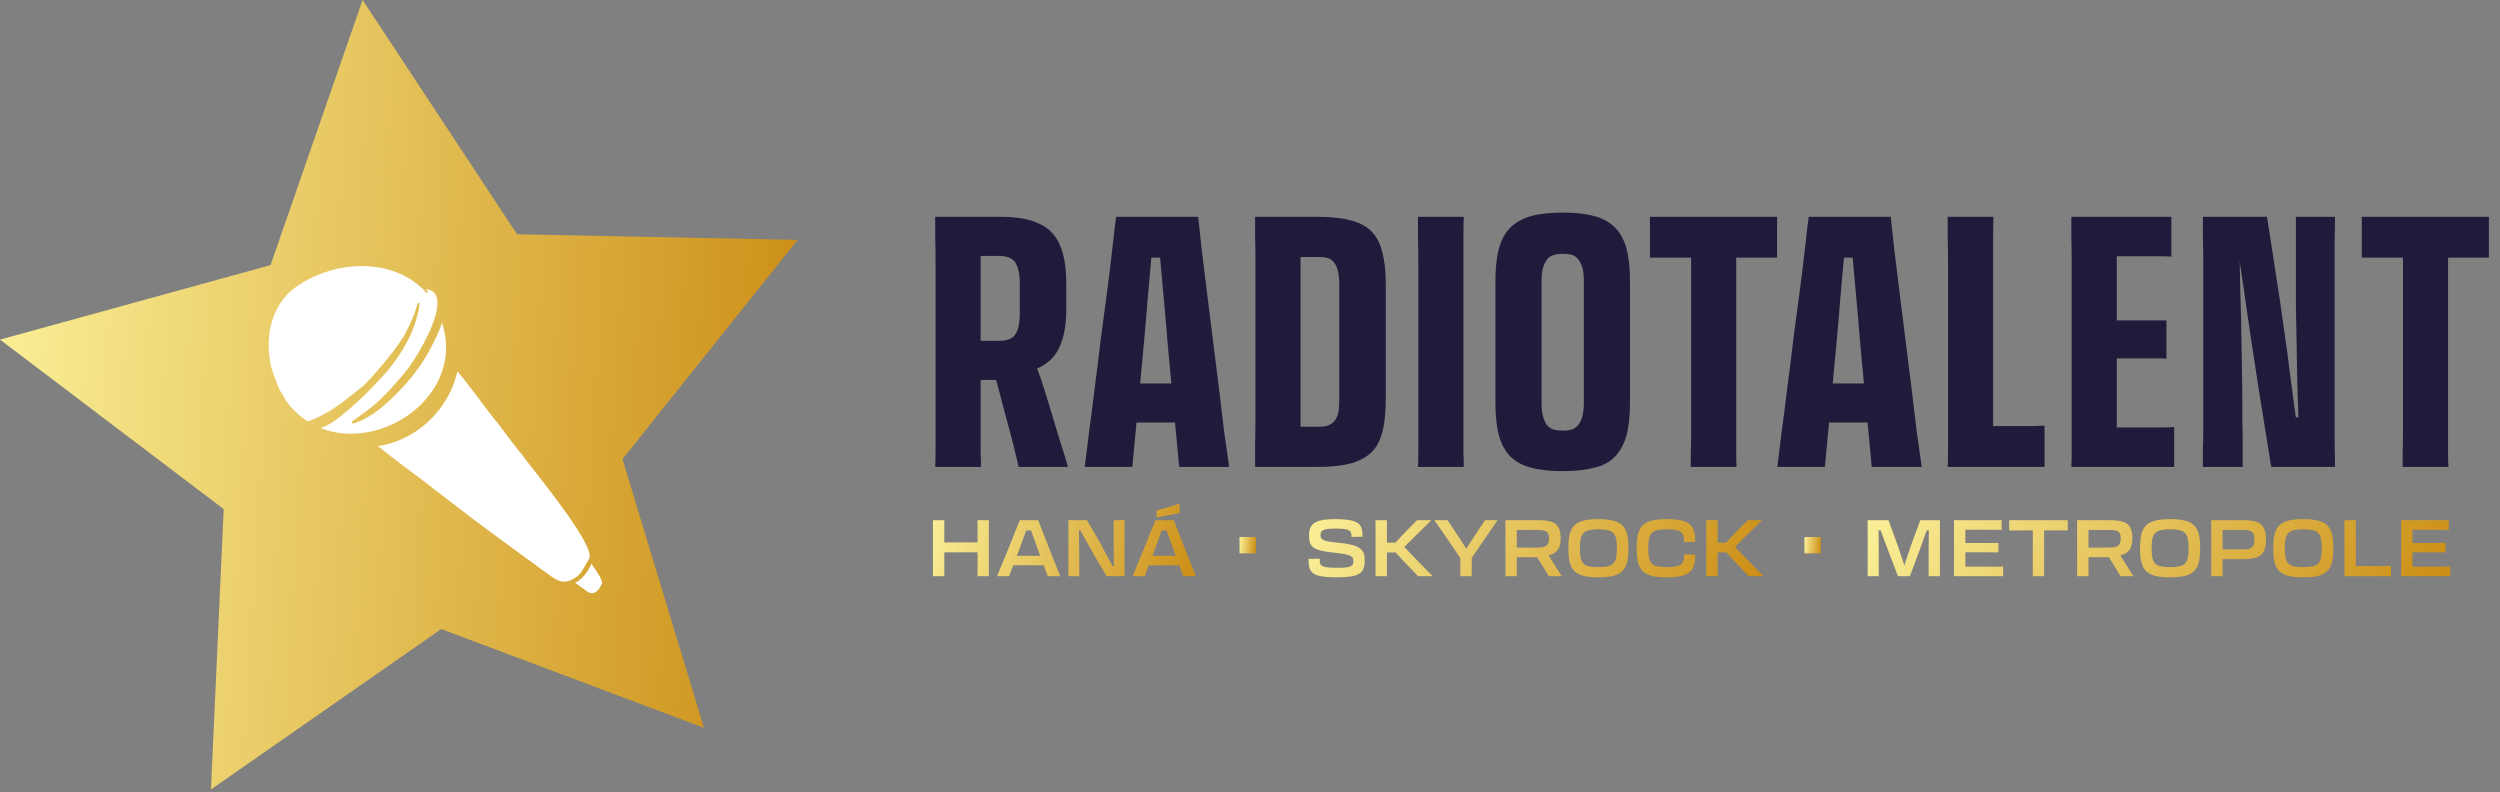 <svg width="303" height="96" viewBox="0 0 303 96" fill="none" xmlns="http://www.w3.org/2000/svg">
<rect x="0" y="0" width="303" height="96" fill="#808080" stroke="none"/>
<path d="M123.167 45.276L125.131 43.398C125.529 44.195 125.899 45.12 126.241 46.173C126.582 47.226 126.924 48.322 127.265 49.46C127.635 50.655 128.005 51.879 128.375 53.132C128.774 54.355 129.129 55.508 129.442 56.59H123.466C123.266 55.764 123.053 54.882 122.825 53.943C122.598 53.004 122.341 52.036 122.057 51.04L120.563 45.404L122.441 46.045H115.61L115.312 41.306H121.075C121.644 41.306 122.114 41.221 122.484 41.05C122.854 40.851 123.124 40.523 123.295 40.068C123.494 39.584 123.594 38.901 123.594 38.019V34.262C123.594 33.437 123.494 32.782 123.295 32.298C123.124 31.814 122.854 31.487 122.484 31.316C122.114 31.117 121.644 31.017 121.075 31.017H114.372L113.348 26.279H121.288C123.224 26.279 124.761 26.549 125.899 27.09C127.066 27.602 127.906 28.442 128.418 29.608C128.959 30.775 129.229 32.355 129.229 34.347V37.549C129.229 39.114 129.03 40.438 128.631 41.519C128.261 42.601 127.635 43.455 126.753 44.081C125.871 44.707 124.675 45.105 123.167 45.276ZM113.39 51.04V31.828C113.39 30.69 113.376 29.68 113.348 28.797C113.348 27.915 113.348 27.076 113.348 26.279L118.855 27.218V51.082C118.855 51.822 118.855 52.505 118.855 53.132C118.855 53.758 118.855 54.355 118.855 54.925C118.883 55.494 118.898 56.049 118.898 56.59H113.348C113.376 56.049 113.39 55.494 113.39 54.925C113.39 54.355 113.39 53.758 113.39 53.132C113.39 52.477 113.39 51.78 113.39 51.04ZM134.761 51.21V46.472H145.391V51.21H134.761ZM135.273 26.279H145.22C145.334 27.332 145.476 28.655 145.647 30.249C145.846 31.814 146.06 33.55 146.287 35.457C146.515 37.336 146.757 39.271 147.013 41.263C147.269 43.227 147.511 45.162 147.739 47.069C147.966 48.976 148.18 50.755 148.379 52.406C148.607 54.056 148.806 55.451 148.977 56.59H142.915L141.506 41.519C141.363 39.698 141.207 37.876 141.036 36.055C140.865 34.205 140.709 32.469 140.567 30.846C140.424 29.196 140.296 27.787 140.182 26.62L141.25 31.231H139.115L139.969 26.62C139.855 27.787 139.727 29.182 139.585 30.804C139.442 32.426 139.286 34.176 139.115 36.055C138.973 37.905 138.816 39.741 138.645 41.562L137.237 56.59H131.473C131.616 55.451 131.786 54.056 131.986 52.406C132.213 50.755 132.441 48.976 132.669 47.069C132.925 45.162 133.167 43.227 133.394 41.263C133.651 39.271 133.907 37.336 134.163 35.457C134.419 33.55 134.632 31.814 134.803 30.249C134.974 28.655 135.131 27.332 135.273 26.279ZM152.161 50.271V31.7C152.161 30.647 152.147 29.68 152.119 28.797C152.119 27.915 152.119 27.076 152.119 26.279H159.803C161.368 26.279 162.663 26.421 163.688 26.706C164.741 26.962 165.581 27.403 166.207 28.029C166.833 28.655 167.274 29.495 167.53 30.548C167.815 31.601 167.957 32.91 167.957 34.475V48.307C167.957 49.588 167.872 50.698 167.701 51.637C167.53 52.577 167.26 53.359 166.89 53.985C166.52 54.583 166.008 55.081 165.353 55.48C164.698 55.878 163.901 56.163 162.962 56.333C162.052 56.504 160.998 56.59 159.803 56.59H152.119C152.119 55.679 152.119 54.725 152.119 53.729C152.147 52.733 152.161 51.58 152.161 50.271ZM157.626 53.089L156.43 51.723H159.803C160.23 51.723 160.6 51.68 160.913 51.595C161.226 51.481 161.497 51.296 161.724 51.04C161.952 50.783 162.108 50.442 162.194 50.015C162.279 49.588 162.322 49.062 162.322 48.435V34.39C162.322 33.764 162.265 33.252 162.151 32.853C162.066 32.426 161.909 32.085 161.682 31.828C161.482 31.544 161.226 31.359 160.913 31.273C160.6 31.188 160.23 31.145 159.803 31.145H156.43L157.626 29.822V53.089ZM171.901 51.04V31.828C171.901 30.69 171.887 29.694 171.858 28.84C171.858 27.958 171.858 27.104 171.858 26.279H177.408C177.38 27.104 177.366 27.958 177.366 28.84C177.366 29.694 177.366 30.69 177.366 31.828V51.082C177.366 51.822 177.366 52.505 177.366 53.132C177.366 53.729 177.366 54.313 177.366 54.882C177.394 55.451 177.408 56.02 177.408 56.59H171.858C171.887 56.02 171.901 55.451 171.901 54.882C171.901 54.313 171.901 53.715 171.901 53.089C171.901 52.463 171.901 51.78 171.901 51.04ZM189.399 57.102C187.862 57.102 186.581 56.959 185.557 56.675C184.532 56.419 183.693 55.963 183.038 55.309C182.412 54.654 181.956 53.815 181.672 52.79C181.387 51.737 181.245 50.399 181.245 48.777V34.091C181.245 32.469 181.387 31.145 181.672 30.121C181.956 29.068 182.412 28.228 183.038 27.602C183.693 26.947 184.532 26.478 185.557 26.193C186.581 25.909 187.876 25.766 189.442 25.766C190.95 25.766 192.217 25.909 193.241 26.193C194.294 26.478 195.134 26.947 195.76 27.602C196.386 28.228 196.842 29.068 197.126 30.121C197.411 31.145 197.553 32.469 197.553 34.091V48.777C197.553 50.399 197.411 51.737 197.126 52.79C196.842 53.815 196.386 54.654 195.76 55.309C195.162 55.963 194.337 56.419 193.284 56.675C192.231 56.959 190.936 57.102 189.399 57.102ZM189.442 52.192C189.84 52.192 190.196 52.15 190.509 52.064C190.822 51.95 191.078 51.765 191.277 51.509C191.505 51.225 191.676 50.869 191.79 50.442C191.904 50.015 191.961 49.489 191.961 48.862V34.048C191.961 33.394 191.904 32.867 191.79 32.469C191.676 32.042 191.505 31.7 191.277 31.444C191.078 31.16 190.822 30.975 190.509 30.889C190.196 30.804 189.84 30.761 189.442 30.761C188.986 30.761 188.588 30.818 188.246 30.932C187.933 31.017 187.677 31.202 187.478 31.487C187.279 31.743 187.122 32.07 187.008 32.469C186.894 32.867 186.838 33.394 186.838 34.048V48.862C186.838 49.489 186.894 50.015 187.008 50.442C187.122 50.869 187.279 51.225 187.478 51.509C187.677 51.765 187.947 51.95 188.289 52.064C188.631 52.15 189.015 52.192 189.442 52.192ZM215.382 26.279V31.231C215.04 31.231 214.685 31.231 214.315 31.231C213.945 31.231 213.589 31.231 213.247 31.231C212.934 31.231 212.65 31.231 212.393 31.231H203.3C202.987 31.231 202.688 31.231 202.404 31.231C202.119 31.231 201.849 31.231 201.592 31.231C201.336 31.231 201.066 31.231 200.781 31.231C200.525 31.231 200.255 31.231 199.97 31.231V26.279H215.382ZM204.965 51.04V28.968L210.43 29.011V51.082C210.43 51.822 210.43 52.505 210.43 53.132C210.43 53.729 210.43 54.313 210.43 54.882C210.43 55.451 210.444 56.02 210.472 56.59H204.922C204.922 56.02 204.922 55.451 204.922 54.882C204.951 54.284 204.965 53.687 204.965 53.089C204.965 52.463 204.965 51.78 204.965 51.04ZM218.701 51.21V46.472H229.331V51.21H218.701ZM219.213 26.279H229.16C229.274 27.332 229.417 28.655 229.587 30.249C229.787 31.814 230 33.55 230.228 35.457C230.455 37.336 230.697 39.271 230.954 41.263C231.21 43.227 231.452 45.162 231.679 47.069C231.907 48.976 232.12 50.755 232.32 52.406C232.547 54.056 232.747 55.451 232.917 56.59H226.855L225.446 41.519C225.304 39.698 225.147 37.876 224.977 36.055C224.806 34.205 224.649 32.469 224.507 30.846C224.365 29.196 224.237 27.787 224.123 26.62L225.19 31.231H223.056L223.909 26.62C223.796 27.787 223.668 29.182 223.525 30.804C223.383 32.426 223.226 34.176 223.056 36.055C222.913 37.905 222.757 39.741 222.586 41.562L221.177 56.59H215.414C215.556 55.451 215.727 54.056 215.926 52.406C216.154 50.755 216.381 48.976 216.609 47.069C216.865 45.162 217.107 43.227 217.335 41.263C217.591 39.271 217.847 37.336 218.103 35.457C218.36 33.55 218.573 31.814 218.744 30.249C218.915 28.655 219.071 27.332 219.213 26.279ZM247.799 56.59H236.059C236.088 55.963 236.102 55.337 236.102 54.711C236.102 54.056 236.102 53.373 236.102 52.662C236.102 51.922 236.102 51.111 236.102 50.228V31.7C236.102 30.59 236.088 29.608 236.059 28.755C236.059 27.901 236.059 27.076 236.059 26.279H241.609C241.581 27.104 241.566 27.958 241.566 28.84C241.566 29.694 241.566 30.676 241.566 31.786V52.875L240.286 51.637H243.744C244.057 51.637 244.356 51.637 244.64 51.637C244.953 51.637 245.266 51.637 245.579 51.637C245.892 51.637 246.22 51.637 246.561 51.637C246.931 51.609 247.344 51.595 247.799 51.595V56.59ZM251.089 51.04V31.828C251.089 30.69 251.075 29.68 251.046 28.797C251.046 27.915 251.046 27.076 251.046 26.279L256.553 27.09V55.949L251.046 56.59C251.075 56.049 251.089 55.494 251.089 54.925C251.089 54.355 251.089 53.758 251.089 53.132C251.089 52.477 251.089 51.78 251.089 51.04ZM252.242 38.83H262.573V43.483C262.174 43.426 261.776 43.412 261.378 43.441C261.008 43.441 260.652 43.441 260.31 43.441C259.997 43.441 259.684 43.441 259.371 43.441C259.058 43.441 258.759 43.441 258.475 43.441C258.19 43.441 257.891 43.441 257.578 43.441H252.242V38.83ZM257.749 51.808C258.176 51.808 258.574 51.808 258.944 51.808C259.343 51.808 259.713 51.808 260.054 51.808C260.424 51.808 260.794 51.808 261.164 51.808C261.563 51.808 261.947 51.808 262.317 51.808C262.715 51.808 263.114 51.794 263.512 51.765V56.59H251.046L251.601 51.808H257.749ZM258.005 31.06H251.644L251.046 26.279H263.171V31.103C262.744 31.074 262.303 31.06 261.847 31.06C261.392 31.06 260.951 31.06 260.524 31.06C260.125 31.06 259.713 31.06 259.286 31.06C258.859 31.06 258.432 31.06 258.005 31.06ZM266.992 56.59C266.992 56.163 266.992 55.75 266.992 55.352C266.992 54.925 266.992 54.498 266.992 54.071C267.021 53.644 267.035 53.188 267.035 52.705C267.035 52.192 267.035 51.652 267.035 51.082V31.743C267.035 30.633 267.021 29.665 266.992 28.84C266.992 27.986 266.992 27.132 266.992 26.279H274.762L276.299 36.226C276.498 37.706 276.712 39.214 276.939 40.751C277.167 42.259 277.366 43.754 277.537 45.234C277.736 46.685 277.921 48.066 278.092 49.375C278.263 50.655 278.419 51.808 278.562 52.833L277.494 50.57H279.714L278.604 53.43C278.604 52.747 278.59 51.794 278.562 50.57C278.533 49.318 278.49 47.923 278.434 46.386C278.405 44.821 278.377 43.241 278.348 41.648C278.32 40.054 278.291 38.545 278.263 37.122C278.263 35.671 278.263 34.461 278.263 33.493C278.263 32.782 278.263 32.085 278.263 31.401C278.263 30.718 278.263 29.979 278.263 29.182C278.263 28.356 278.263 27.389 278.263 26.279H283.002C283.002 27.132 282.987 27.986 282.959 28.84C282.959 29.665 282.959 30.619 282.959 31.7V51.082C282.959 52.107 282.959 53.06 282.959 53.943C282.987 54.797 283.002 55.679 283.002 56.59H275.274L273.823 47.582C273.567 45.874 273.296 44.124 273.012 42.331C272.756 40.538 272.499 38.801 272.243 37.122C272.016 35.443 271.788 33.892 271.56 32.469C271.361 31.017 271.19 29.779 271.048 28.755L272.713 31.53H269.468L271.432 27.858C271.432 28.513 271.432 29.48 271.432 30.761C271.461 32.014 271.489 33.451 271.517 35.073C271.574 36.695 271.617 38.374 271.646 40.111C271.674 41.818 271.702 43.483 271.731 45.105C271.759 46.699 271.774 48.108 271.774 49.332C271.774 50.015 271.774 50.698 271.774 51.381C271.802 52.064 271.816 52.819 271.816 53.644C271.816 54.469 271.816 55.451 271.816 56.59H266.992ZM301.657 26.279V31.231C301.315 31.231 300.96 31.231 300.59 31.231C300.22 31.231 299.864 31.231 299.522 31.231C299.209 31.231 298.925 31.231 298.669 31.231H289.575C289.262 31.231 288.963 31.231 288.679 31.231C288.394 31.231 288.124 31.231 287.868 31.231C287.612 31.231 287.341 31.231 287.057 31.231C286.8 31.231 286.53 31.231 286.245 31.231V26.279H301.657ZM291.24 51.04V28.968L296.705 29.011V51.082C296.705 51.822 296.705 52.505 296.705 53.132C296.705 53.729 296.705 54.313 296.705 54.882C296.705 55.451 296.719 56.02 296.748 56.59H291.198C291.198 56.02 291.198 55.451 291.198 54.882C291.226 54.284 291.24 53.687 291.24 53.089C291.24 52.463 291.24 51.78 291.24 51.04Z" fill="#1F1C3B"/>
<path d="M162.159 69.971C161.573 69.971 161.073 69.952 160.659 69.914C160.251 69.875 159.91 69.812 159.636 69.722C159.368 69.627 159.158 69.499 159.005 69.34C158.852 69.181 158.744 68.983 158.68 68.748C158.623 68.505 158.594 68.216 158.594 67.878V67.734L159.951 67.706V67.925C159.951 68.104 159.98 68.254 160.037 68.375C160.095 68.49 160.2 68.579 160.353 68.642C160.506 68.706 160.726 68.751 161.012 68.776C161.299 68.802 161.678 68.814 162.15 68.814C162.558 68.814 162.886 68.802 163.134 68.776C163.383 68.744 163.571 68.697 163.698 68.633C163.832 68.569 163.921 68.486 163.966 68.384C164.011 68.276 164.033 68.149 164.033 68.002V67.992C164.033 67.852 164.007 67.731 163.956 67.629C163.905 67.527 163.8 67.438 163.641 67.362C163.488 67.279 163.259 67.209 162.953 67.151C162.647 67.094 162.242 67.04 161.739 66.989C161.089 66.925 160.56 66.846 160.152 66.75C159.751 66.654 159.438 66.53 159.215 66.377C158.999 66.218 158.849 66.023 158.766 65.794C158.69 65.558 158.652 65.268 158.652 64.924C158.652 64.58 158.699 64.281 158.795 64.026C158.89 63.771 159.053 63.564 159.282 63.404C159.512 63.239 159.834 63.118 160.248 63.041C160.662 62.958 161.191 62.917 161.834 62.917C162.395 62.917 162.87 62.943 163.259 62.993C163.647 63.038 163.966 63.111 164.214 63.213C164.463 63.309 164.654 63.436 164.788 63.596C164.922 63.755 165.014 63.943 165.065 64.16C165.116 64.376 165.142 64.628 165.142 64.915V65.049L163.794 65.077V64.867C163.794 64.72 163.765 64.596 163.708 64.494C163.657 64.386 163.561 64.303 163.421 64.246C163.281 64.182 163.083 64.137 162.828 64.112C162.574 64.08 162.242 64.064 161.834 64.064C161.452 64.064 161.143 64.08 160.907 64.112C160.678 64.144 160.499 64.191 160.372 64.255C160.245 64.312 160.159 64.392 160.114 64.494C160.069 64.59 160.047 64.704 160.047 64.838C160.047 64.978 160.069 65.1 160.114 65.201C160.159 65.297 160.254 65.38 160.401 65.45C160.547 65.52 160.767 65.584 161.06 65.641C161.353 65.692 161.752 65.74 162.255 65.784C162.918 65.848 163.456 65.934 163.87 66.043C164.285 66.151 164.603 66.291 164.826 66.463C165.049 66.629 165.202 66.833 165.285 67.075C165.368 67.311 165.409 67.594 165.409 67.925C165.409 68.219 165.381 68.477 165.323 68.7C165.272 68.923 165.177 69.117 165.036 69.283C164.896 69.442 164.705 69.573 164.463 69.675C164.221 69.777 163.912 69.85 163.536 69.894C163.16 69.945 162.701 69.971 162.159 69.971ZM169.938 66.004C170.148 66.234 170.374 66.476 170.616 66.731C170.865 66.986 171.117 67.247 171.371 67.514C171.633 67.776 171.894 68.043 172.155 68.317C172.417 68.585 172.671 68.846 172.92 69.101C173.175 69.35 173.414 69.589 173.637 69.818L173.627 69.837H171.878L170.205 68.098C170.021 67.9 169.82 67.683 169.603 67.448C169.393 67.206 169.154 66.938 168.886 66.645L169.527 66.96H167.854V65.775H169.46L168.886 66.033C169.16 65.734 169.406 65.466 169.622 65.23C169.845 64.988 170.049 64.771 170.234 64.58L171.744 63.051H173.436L173.455 63.07C173.239 63.28 173.006 63.51 172.757 63.758C172.509 64 172.254 64.252 171.993 64.513C171.738 64.768 171.483 65.02 171.228 65.268C170.98 65.517 170.744 65.753 170.521 65.976C170.298 66.199 170.1 66.403 169.928 66.587L169.938 66.004ZM166.717 68.461V64.284C166.717 64.029 166.717 63.809 166.717 63.624C166.717 63.433 166.713 63.242 166.707 63.051H168.103C168.096 63.242 168.093 63.433 168.093 63.624C168.093 63.809 168.093 64.029 168.093 64.284V68.461C168.093 68.658 168.093 68.837 168.093 68.996C168.093 69.149 168.093 69.292 168.093 69.426C168.099 69.56 168.103 69.697 168.103 69.837H166.707C166.713 69.703 166.717 69.57 166.717 69.436C166.717 69.296 166.717 69.149 166.717 68.996C166.717 68.837 166.717 68.658 166.717 68.461ZM178.277 67.773L177.101 67.801C176.859 67.438 176.598 67.049 176.317 66.635C176.037 66.221 175.75 65.8 175.457 65.374C175.17 64.947 174.887 64.535 174.606 64.141C174.332 63.739 174.081 63.376 173.851 63.051H175.447L176.738 64.991C176.833 65.138 176.929 65.284 177.025 65.431C177.12 65.577 177.216 65.727 177.311 65.88C177.407 66.027 177.502 66.173 177.598 66.32C177.694 66.46 177.786 66.603 177.875 66.75H177.569C177.659 66.603 177.748 66.46 177.837 66.32C177.933 66.173 178.025 66.027 178.114 65.88C178.21 65.734 178.305 65.59 178.401 65.45C178.497 65.303 178.592 65.157 178.688 65.01L179.978 63.051H181.507C181.278 63.376 181.026 63.739 180.752 64.141C180.478 64.535 180.195 64.947 179.902 65.374C179.615 65.794 179.331 66.211 179.051 66.626C178.777 67.033 178.519 67.416 178.277 67.773ZM176.996 68.461V66.912H178.372V68.461C178.372 68.728 178.369 68.974 178.363 69.197C178.363 69.413 178.366 69.627 178.372 69.837H176.986C176.993 69.633 176.996 69.42 176.996 69.197C176.996 68.974 176.996 68.728 176.996 68.461ZM186.941 67.419L187.372 66.826C187.525 67.043 187.677 67.276 187.83 67.524C187.99 67.766 188.149 68.021 188.308 68.289C188.461 68.537 188.621 68.792 188.786 69.053C188.952 69.315 189.118 69.576 189.283 69.837H187.716C187.607 69.652 187.493 69.461 187.372 69.264C187.257 69.06 187.136 68.859 187.008 68.662L186.081 67.19L186.808 67.534H183.367L182.975 66.368H186.397C186.741 66.368 187.008 66.329 187.2 66.253C187.397 66.176 187.537 66.058 187.62 65.899C187.703 65.74 187.744 65.53 187.744 65.268V65.249C187.744 64.988 187.703 64.784 187.62 64.638C187.537 64.491 187.397 64.386 187.2 64.322C187.008 64.258 186.744 64.227 186.406 64.227H182.755L182.449 63.051H186.53C187.174 63.051 187.687 63.118 188.069 63.252C188.452 63.385 188.726 63.608 188.891 63.921C189.063 64.233 189.149 64.66 189.149 65.201V65.24C189.149 65.692 189.083 66.074 188.949 66.387C188.815 66.692 188.589 66.931 188.27 67.103C187.951 67.269 187.509 67.374 186.941 67.419ZM182.459 68.461V64.284C182.459 64.029 182.459 63.806 182.459 63.615C182.459 63.424 182.455 63.236 182.449 63.051L183.835 63.232V68.461C183.835 68.658 183.835 68.837 183.835 68.996C183.835 69.155 183.835 69.302 183.835 69.436C183.841 69.563 183.845 69.697 183.845 69.837H182.449C182.455 69.703 182.459 69.57 182.459 69.436C182.459 69.296 182.459 69.149 182.459 68.996C182.459 68.837 182.459 68.658 182.459 68.461ZM193.73 69.971C193.022 69.971 192.433 69.917 191.961 69.808C191.496 69.694 191.127 69.509 190.853 69.254C190.579 68.993 190.381 68.646 190.26 68.212C190.145 67.779 190.088 67.24 190.088 66.597V66.291C190.088 65.647 190.145 65.109 190.26 64.676C190.381 64.242 190.579 63.898 190.853 63.643C191.127 63.382 191.496 63.197 191.961 63.089C192.433 62.974 193.022 62.917 193.73 62.917C194.431 62.917 195.014 62.974 195.479 63.089C195.95 63.197 196.323 63.382 196.597 63.643C196.878 63.898 197.075 64.242 197.19 64.676C197.304 65.109 197.362 65.647 197.362 66.291V66.597C197.362 67.24 197.304 67.779 197.19 68.212C197.075 68.646 196.878 68.993 196.597 69.254C196.323 69.509 195.95 69.694 195.479 69.808C195.014 69.917 194.431 69.971 193.73 69.971ZM193.73 68.738C194.188 68.738 194.561 68.706 194.848 68.642C195.141 68.579 195.367 68.464 195.527 68.298C195.692 68.133 195.807 67.903 195.871 67.61C195.934 67.317 195.966 66.944 195.966 66.492V66.396C195.966 65.944 195.934 65.571 195.871 65.278C195.807 64.985 195.692 64.759 195.527 64.599C195.367 64.434 195.141 64.319 194.848 64.255C194.561 64.185 194.188 64.15 193.73 64.15C193.265 64.15 192.885 64.185 192.592 64.255C192.306 64.325 192.079 64.443 191.914 64.609C191.754 64.775 191.643 65.004 191.579 65.297C191.515 65.59 191.483 65.957 191.483 66.396V66.492C191.483 66.944 191.515 67.317 191.579 67.61C191.643 67.903 191.754 68.133 191.914 68.298C192.079 68.464 192.306 68.579 192.592 68.642C192.885 68.706 193.265 68.738 193.73 68.738ZM201.945 69.971C201.257 69.971 200.683 69.917 200.224 69.808C199.765 69.694 199.399 69.509 199.125 69.254C198.857 68.993 198.663 68.646 198.542 68.212C198.427 67.779 198.37 67.24 198.37 66.597V66.291C198.37 65.647 198.427 65.109 198.542 64.676C198.663 64.242 198.857 63.898 199.125 63.643C199.399 63.382 199.765 63.197 200.224 63.089C200.683 62.974 201.257 62.917 201.945 62.917C202.633 62.917 203.203 62.962 203.656 63.051C204.114 63.14 204.474 63.29 204.736 63.5C205.003 63.71 205.191 63.991 205.3 64.341C205.408 64.692 205.462 65.135 205.462 65.67L204.114 65.698C204.114 65.399 204.086 65.15 204.028 64.953C203.977 64.755 203.875 64.599 203.723 64.485C203.576 64.364 203.359 64.278 203.073 64.227C202.792 64.175 202.423 64.15 201.964 64.15C201.511 64.15 201.142 64.185 200.855 64.255C200.568 64.325 200.345 64.443 200.186 64.609C200.033 64.775 199.925 65.004 199.861 65.297C199.797 65.584 199.765 65.95 199.765 66.396V66.492C199.765 66.944 199.797 67.317 199.861 67.61C199.925 67.903 200.036 68.133 200.196 68.298C200.355 68.464 200.578 68.579 200.865 68.642C201.151 68.706 201.518 68.738 201.964 68.738C202.423 68.738 202.792 68.713 203.073 68.662C203.359 68.611 203.579 68.528 203.732 68.413C203.885 68.292 203.987 68.133 204.038 67.935C204.095 67.731 204.124 67.483 204.124 67.19L205.462 67.218C205.469 67.639 205.437 68.005 205.367 68.317C205.296 68.623 205.182 68.881 205.022 69.092C204.863 69.302 204.647 69.474 204.373 69.608C204.105 69.735 203.77 69.828 203.369 69.885C202.967 69.942 202.493 69.971 201.945 69.971ZM210.021 66.004C210.231 66.234 210.457 66.476 210.699 66.731C210.948 66.986 211.2 67.247 211.455 67.514C211.716 67.776 211.977 68.043 212.238 68.317C212.5 68.585 212.755 68.846 213.003 69.101C213.258 69.35 213.497 69.589 213.72 69.818L213.71 69.837H211.961L210.288 68.098C210.104 67.9 209.903 67.683 209.686 67.448C209.476 67.206 209.237 66.938 208.969 66.645L209.61 66.96H207.937V65.775H209.543L208.969 66.033C209.243 65.734 209.489 65.466 209.705 65.23C209.928 64.988 210.132 64.771 210.317 64.58L211.827 63.051H213.519L213.538 63.07C213.322 63.28 213.089 63.51 212.841 63.758C212.592 64 212.337 64.252 212.076 64.513C211.821 64.768 211.566 65.02 211.311 65.268C211.063 65.517 210.827 65.753 210.604 65.976C210.381 66.199 210.183 66.403 210.011 66.587L210.021 66.004ZM206.8 68.461V64.284C206.8 64.029 206.8 63.809 206.8 63.624C206.8 63.433 206.797 63.242 206.79 63.051H208.186C208.179 63.242 208.176 63.433 208.176 63.624C208.176 63.809 208.176 64.029 208.176 64.284V68.461C208.176 68.658 208.176 68.837 208.176 68.996C208.176 69.149 208.176 69.292 208.176 69.426C208.182 69.56 208.186 69.697 208.186 69.837H206.79C206.797 69.703 206.8 69.57 206.8 69.436C206.8 69.296 206.8 69.149 206.8 68.996C206.8 68.837 206.8 68.658 206.8 68.461Z" fill="url(#paint0_linear_813_15)"/>
<path d="M113.063 69.837C113.069 69.703 113.072 69.57 113.072 69.436C113.072 69.296 113.072 69.149 113.072 68.996C113.072 68.837 113.072 68.658 113.072 68.461V64.284C113.072 64.035 113.072 63.816 113.072 63.624C113.072 63.433 113.069 63.242 113.063 63.051H114.458C114.452 63.242 114.449 63.433 114.449 63.624C114.449 63.809 114.449 64.029 114.449 64.284V68.461C114.449 68.658 114.449 68.837 114.449 68.996C114.449 69.149 114.449 69.292 114.449 69.426C114.455 69.56 114.458 69.697 114.458 69.837H113.063ZM118.473 69.837C118.479 69.703 118.482 69.57 118.482 69.436C118.482 69.296 118.482 69.149 118.482 68.996C118.482 68.837 118.482 68.658 118.482 68.461V64.284C118.482 64.035 118.482 63.816 118.482 63.624C118.482 63.433 118.479 63.242 118.473 63.051H119.859C119.852 63.242 119.849 63.433 119.849 63.624C119.849 63.809 119.849 64.029 119.849 64.284V68.461C119.849 68.658 119.849 68.837 119.849 68.996C119.849 69.149 119.849 69.292 119.849 69.426C119.856 69.56 119.859 69.697 119.859 69.837H118.473ZM113.675 66.941V65.737H119.257V66.941H113.675ZM122.295 68.509V67.362H127.151V68.509H122.295ZM123.595 63.051H125.832C125.921 63.287 126.036 63.586 126.176 63.949C126.316 64.312 126.472 64.714 126.644 65.154C126.817 65.587 126.992 66.033 127.17 66.492C127.355 66.944 127.53 67.387 127.696 67.82C127.868 68.247 128.024 68.636 128.164 68.987C128.304 69.337 128.419 69.621 128.508 69.837H126.989L125.813 66.673C125.666 66.246 125.517 65.826 125.364 65.412C125.211 64.991 125.071 64.603 124.943 64.246C124.816 63.882 124.707 63.573 124.618 63.319L125.153 64.293H124.159L124.723 63.319C124.634 63.567 124.523 63.873 124.389 64.236C124.261 64.593 124.121 64.982 123.968 65.402C123.822 65.816 123.669 66.237 123.509 66.664L122.305 69.837H120.852C120.941 69.621 121.056 69.337 121.196 68.987C121.343 68.636 121.502 68.247 121.674 67.82C121.853 67.387 122.034 66.944 122.219 66.492C122.404 66.033 122.582 65.587 122.754 65.154C122.933 64.714 123.095 64.312 123.242 63.949C123.388 63.586 123.506 63.287 123.595 63.051ZM129.486 69.837C129.486 69.722 129.486 69.617 129.486 69.522C129.492 69.42 129.496 69.321 129.496 69.225C129.496 69.124 129.496 69.012 129.496 68.891C129.496 68.77 129.496 68.633 129.496 68.48V64.293C129.496 64.038 129.496 63.822 129.496 63.644C129.496 63.465 129.492 63.267 129.486 63.051H131.732L133.367 65.842C133.494 66.09 133.631 66.355 133.778 66.635C133.924 66.909 134.071 67.183 134.217 67.457C134.37 67.731 134.514 67.993 134.648 68.241C134.781 68.483 134.902 68.7 135.011 68.891L134.619 68.614H135.575L135.02 69.006C135.02 68.827 135.017 68.62 135.011 68.384C135.011 68.149 135.008 67.9 135.001 67.639C135.001 67.378 134.998 67.12 134.992 66.865C134.992 66.603 134.988 66.364 134.982 66.148C134.982 65.931 134.982 65.749 134.982 65.603C134.982 65.361 134.982 65.09 134.982 64.79C134.982 64.485 134.982 64.182 134.982 63.882C134.982 63.577 134.979 63.299 134.972 63.051H136.301C136.295 63.242 136.292 63.433 136.292 63.624C136.292 63.816 136.292 64.035 136.292 64.284V68.442C136.292 68.741 136.292 68.993 136.292 69.197C136.292 69.401 136.295 69.614 136.301 69.837H134.122L132.459 67.027C132.306 66.74 132.15 66.454 131.99 66.167C131.831 65.88 131.672 65.6 131.512 65.326C131.359 65.052 131.21 64.787 131.063 64.532C130.923 64.271 130.789 64.026 130.662 63.796L131.168 64.265H130.375L130.767 63.605C130.767 63.752 130.767 63.94 130.767 64.169C130.773 64.392 130.776 64.641 130.776 64.915C130.783 65.189 130.786 65.469 130.786 65.756C130.792 66.043 130.796 66.326 130.796 66.606C130.802 66.88 130.805 67.126 130.805 67.343C130.805 67.566 130.805 67.824 130.805 68.117C130.805 68.403 130.805 68.7 130.805 69.006C130.811 69.305 130.815 69.582 130.815 69.837H129.486ZM138.728 68.509V67.362H143.584V68.509H138.728ZM140.028 63.051H142.265C142.354 63.287 142.469 63.586 142.609 63.949C142.749 64.312 142.905 64.714 143.077 65.154C143.249 65.587 143.425 66.033 143.603 66.492C143.788 66.944 143.963 67.387 144.129 67.82C144.301 68.247 144.457 68.636 144.597 68.987C144.737 69.337 144.852 69.621 144.941 69.837H143.421L142.246 66.673C142.099 66.246 141.949 65.826 141.796 65.412C141.643 64.991 141.503 64.603 141.376 64.246C141.248 63.882 141.14 63.573 141.051 63.319L141.586 64.293H140.592L141.156 63.319C141.067 63.567 140.955 63.873 140.821 64.236C140.694 64.593 140.554 64.982 140.401 65.402C140.254 65.816 140.101 66.237 139.942 66.664L138.738 69.837H137.285C137.374 69.621 137.489 69.337 137.629 68.987C137.776 68.636 137.935 68.247 138.107 67.82C138.285 67.387 138.467 66.944 138.652 66.492C138.837 66.033 139.015 65.587 139.187 65.154C139.365 64.714 139.528 64.312 139.674 63.949C139.821 63.586 139.939 63.287 140.028 63.051ZM140.172 61.885C140.331 61.84 140.506 61.789 140.697 61.732C140.888 61.675 141.086 61.617 141.29 61.56C141.494 61.496 141.694 61.435 141.892 61.378C142.096 61.314 142.287 61.254 142.465 61.197C142.65 61.139 142.816 61.088 142.963 61.044V62.172L140.172 62.726V61.885Z" fill="url(#paint1_linear_813_15)"/>
<path d="M152.215 65.084H150.23V67.068H152.215V65.084Z" fill="url(#paint2_linear_813_15)"/>
<path d="M220.684 65.084H218.699V67.068H220.684V65.084Z" fill="url(#paint3_linear_813_15)"/>
<path d="M226.353 69.837C226.359 69.614 226.363 69.401 226.363 69.197C226.363 68.993 226.363 68.744 226.363 68.451V64.284C226.363 64.035 226.363 63.816 226.363 63.624C226.363 63.433 226.359 63.242 226.353 63.051H228.886L229.976 66.033C230.084 66.352 230.192 66.673 230.301 66.998C230.409 67.323 230.511 67.636 230.606 67.935C230.708 68.235 230.801 68.515 230.884 68.776C230.966 69.031 231.04 69.254 231.103 69.445L230.473 68.633H231.161L230.501 69.445C230.571 69.254 230.648 69.031 230.731 68.776C230.813 68.515 230.903 68.235 230.998 67.935C231.1 67.636 231.205 67.323 231.314 66.998C231.422 66.673 231.53 66.352 231.639 66.033L232.738 63.051H235.127C235.121 63.242 235.118 63.43 235.118 63.615C235.118 63.8 235.118 64.01 235.118 64.246V68.442C235.118 68.735 235.118 68.99 235.118 69.206C235.118 69.417 235.121 69.627 235.127 69.837H233.741C233.748 69.582 233.751 69.311 233.751 69.025C233.751 68.738 233.751 68.451 233.751 68.165C233.751 67.878 233.751 67.607 233.751 67.352C233.751 67.218 233.751 67.056 233.751 66.865C233.751 66.667 233.751 66.454 233.751 66.224C233.757 65.988 233.761 65.746 233.761 65.498C233.767 65.243 233.77 64.998 233.77 64.762C233.777 64.526 233.78 64.306 233.78 64.102C233.786 63.898 233.789 63.73 233.789 63.596L234.143 64.274H233.235L233.78 63.596C233.703 63.793 233.617 64.023 233.522 64.284C233.432 64.539 233.334 64.809 233.225 65.096C233.123 65.383 233.018 65.679 232.91 65.985C232.802 66.291 232.69 66.597 232.575 66.903L231.476 69.837H230.033L228.915 66.903C228.8 66.597 228.685 66.294 228.57 65.995C228.456 65.689 228.344 65.393 228.236 65.106C228.134 64.819 228.035 64.552 227.94 64.303C227.85 64.048 227.771 63.822 227.701 63.624L228.217 64.274H227.414L227.672 63.624C227.672 63.752 227.672 63.905 227.672 64.083C227.678 64.255 227.682 64.45 227.682 64.666C227.688 64.876 227.691 65.1 227.691 65.335C227.697 65.565 227.701 65.8 227.701 66.043C227.701 66.285 227.701 66.524 227.701 66.759C227.701 66.989 227.701 67.206 227.701 67.409C227.701 67.632 227.701 67.884 227.701 68.165C227.701 68.445 227.701 68.732 227.701 69.025C227.707 69.311 227.71 69.582 227.71 69.837H226.353ZM236.828 68.461V64.284C236.828 64.029 236.828 63.806 236.828 63.615C236.828 63.424 236.825 63.236 236.819 63.051L238.205 63.232V69.656L236.819 69.837C236.825 69.703 236.828 69.57 236.828 69.436C236.828 69.296 236.828 69.149 236.828 68.996C236.828 68.837 236.828 68.658 236.828 68.461ZM237.153 65.813H242.21V66.951C242.019 66.951 241.821 66.951 241.617 66.951C241.42 66.944 241.219 66.941 241.015 66.941C240.811 66.941 240.61 66.941 240.413 66.941C240.215 66.941 240.021 66.941 239.83 66.941C239.639 66.941 239.457 66.941 239.285 66.941H237.153V65.813ZM239.151 68.681C239.368 68.681 239.604 68.681 239.858 68.681C240.113 68.681 240.378 68.681 240.652 68.681C240.926 68.681 241.193 68.681 241.455 68.681C241.716 68.681 241.958 68.681 242.181 68.681C242.41 68.674 242.611 68.671 242.783 68.671V69.837H236.819L236.953 68.681H239.151ZM239.027 64.207H236.962L236.819 63.051H242.602V64.217C242.366 64.217 242.095 64.217 241.789 64.217C241.49 64.211 241.174 64.207 240.843 64.207C240.518 64.207 240.199 64.207 239.887 64.207C239.575 64.207 239.288 64.207 239.027 64.207ZM250.612 63.051V64.293C250.376 64.287 250.156 64.284 249.952 64.284C249.755 64.284 249.573 64.284 249.408 64.284C249.242 64.284 249.095 64.284 248.968 64.284H245.47C245.336 64.284 245.196 64.284 245.049 64.284C244.902 64.284 244.746 64.284 244.581 64.284C244.421 64.284 244.252 64.287 244.074 64.293C243.896 64.293 243.708 64.293 243.51 64.293V63.051H250.612ZM246.378 68.461V63.682L247.744 63.672V68.461C247.744 68.658 247.744 68.837 247.744 68.996C247.744 69.149 247.744 69.292 247.744 69.426C247.751 69.56 247.754 69.697 247.754 69.837H246.368C246.374 69.703 246.378 69.57 246.378 69.436C246.378 69.296 246.378 69.149 246.378 68.996C246.378 68.837 246.378 68.658 246.378 68.461ZM256.232 67.419L256.662 66.826C256.815 67.043 256.968 67.276 257.121 67.524C257.28 67.766 257.439 68.021 257.599 68.289C257.752 68.537 257.911 68.792 258.077 69.053C258.242 69.315 258.408 69.576 258.574 69.837H257.006C256.898 69.652 256.783 69.461 256.662 69.264C256.547 69.06 256.426 68.859 256.299 68.662L255.372 67.19L256.098 67.534H252.657L252.265 66.368H255.687C256.031 66.368 256.299 66.329 256.49 66.253C256.687 66.176 256.828 66.058 256.91 65.899C256.993 65.74 257.035 65.53 257.035 65.268V65.249C257.035 64.988 256.993 64.784 256.91 64.638C256.828 64.491 256.687 64.386 256.49 64.322C256.299 64.258 256.034 64.227 255.697 64.227H252.045L251.739 63.051H255.821C256.464 63.051 256.977 63.118 257.36 63.252C257.742 63.385 258.016 63.608 258.182 63.921C258.354 64.233 258.44 64.66 258.44 65.201V65.24C258.44 65.692 258.373 66.074 258.239 66.387C258.105 66.692 257.879 66.931 257.56 67.103C257.242 67.269 256.799 67.374 256.232 67.419ZM251.749 68.461V64.284C251.749 64.029 251.749 63.806 251.749 63.615C251.749 63.424 251.746 63.236 251.739 63.051L253.125 63.232V68.461C253.125 68.658 253.125 68.837 253.125 68.996C253.125 69.155 253.125 69.302 253.125 69.436C253.132 69.563 253.135 69.697 253.135 69.837H251.739C251.746 69.703 251.749 69.57 251.749 69.436C251.749 69.296 251.749 69.149 251.749 68.996C251.749 68.837 251.749 68.658 251.749 68.461ZM263.02 69.971C262.313 69.971 261.723 69.917 261.252 69.808C260.787 69.694 260.417 69.509 260.143 69.254C259.869 68.993 259.672 68.646 259.55 68.212C259.436 67.779 259.378 67.24 259.378 66.597V66.291C259.378 65.647 259.436 65.109 259.55 64.676C259.672 64.242 259.869 63.898 260.143 63.643C260.417 63.382 260.787 63.197 261.252 63.089C261.723 62.974 262.313 62.917 263.02 62.917C263.721 62.917 264.304 62.974 264.769 63.089C265.241 63.197 265.614 63.382 265.888 63.643C266.168 63.898 266.365 64.242 266.48 64.676C266.595 65.109 266.652 65.647 266.652 66.291V66.597C266.652 67.24 266.595 67.779 266.48 68.212C266.365 68.646 266.168 68.993 265.888 69.254C265.614 69.509 265.241 69.694 264.769 69.808C264.304 69.917 263.721 69.971 263.02 69.971ZM263.02 68.738C263.479 68.738 263.852 68.706 264.138 68.642C264.432 68.579 264.658 68.464 264.817 68.298C264.983 68.133 265.097 67.903 265.161 67.61C265.225 67.317 265.257 66.944 265.257 66.492V66.396C265.257 65.944 265.225 65.571 265.161 65.278C265.097 64.985 264.983 64.759 264.817 64.599C264.658 64.434 264.432 64.319 264.138 64.255C263.852 64.185 263.479 64.15 263.02 64.15C262.555 64.15 262.176 64.185 261.883 64.255C261.596 64.325 261.37 64.443 261.204 64.609C261.045 64.775 260.933 65.004 260.869 65.297C260.806 65.59 260.774 65.957 260.774 66.396V66.492C260.774 66.944 260.806 67.317 260.869 67.61C260.933 67.903 261.045 68.133 261.204 68.298C261.37 68.464 261.596 68.579 261.883 68.642C262.176 68.706 262.555 68.738 263.02 68.738ZM268.349 67.754L268.521 66.578H271.904C272.242 66.578 272.506 66.543 272.698 66.473C272.889 66.396 273.026 66.272 273.109 66.1C273.191 65.928 273.233 65.695 273.233 65.402V65.383C273.233 65.084 273.191 64.851 273.109 64.685C273.026 64.52 272.889 64.402 272.698 64.332C272.506 64.261 272.242 64.227 271.904 64.227H268.836L269.381 63.901V68.47C269.381 68.757 269.381 69.002 269.381 69.206C269.381 69.404 269.384 69.614 269.39 69.837H267.995C268.001 69.614 268.004 69.404 268.004 69.206C268.004 69.002 268.004 68.754 268.004 68.461V64.37C268.004 64.096 268.004 63.86 268.004 63.663C268.004 63.459 268.001 63.255 267.995 63.051H272.019C272.51 63.051 272.924 63.095 273.261 63.185C273.599 63.267 273.867 63.401 274.064 63.586C274.268 63.764 274.415 64.004 274.504 64.303C274.593 64.596 274.638 64.953 274.638 65.374V65.402C274.638 65.823 274.593 66.183 274.504 66.482C274.415 66.782 274.268 67.027 274.064 67.218C273.867 67.403 273.599 67.54 273.261 67.629C272.924 67.718 272.51 67.763 272.019 67.763C271.828 67.763 271.617 67.763 271.388 67.763C271.159 67.763 270.92 67.763 270.671 67.763C270.429 67.763 270.187 67.763 269.945 67.763C269.709 67.763 269.486 67.763 269.276 67.763C269.065 67.763 268.881 67.763 268.721 67.763C268.562 67.757 268.438 67.754 268.349 67.754ZM279.163 69.971C278.456 69.971 277.867 69.917 277.395 69.808C276.93 69.694 276.56 69.509 276.286 69.254C276.012 68.993 275.815 68.646 275.694 68.212C275.579 67.779 275.522 67.24 275.522 66.597V66.291C275.522 65.647 275.579 65.109 275.694 64.676C275.815 64.242 276.012 63.898 276.286 63.643C276.56 63.382 276.93 63.197 277.395 63.089C277.867 62.974 278.456 62.917 279.163 62.917C279.864 62.917 280.447 62.974 280.913 63.089C281.384 63.197 281.757 63.382 282.031 63.643C282.311 63.898 282.509 64.242 282.624 64.676C282.738 65.109 282.796 65.647 282.796 66.291V66.597C282.796 67.24 282.738 67.779 282.624 68.212C282.509 68.646 282.311 68.993 282.031 69.254C281.757 69.509 281.384 69.694 280.913 69.808C280.447 69.917 279.864 69.971 279.163 69.971ZM279.163 68.738C279.622 68.738 279.995 68.706 280.282 68.642C280.575 68.579 280.801 68.464 280.96 68.298C281.126 68.133 281.241 67.903 281.305 67.61C281.368 67.317 281.4 66.944 281.4 66.492V66.396C281.4 65.944 281.368 65.571 281.305 65.278C281.241 64.985 281.126 64.759 280.96 64.599C280.801 64.434 280.575 64.319 280.282 64.255C279.995 64.185 279.622 64.15 279.163 64.15C278.698 64.15 278.319 64.185 278.026 64.255C277.739 64.325 277.513 64.443 277.347 64.609C277.188 64.775 277.077 65.004 277.013 65.297C276.949 65.59 276.917 65.957 276.917 66.396V66.492C276.917 66.944 276.949 67.317 277.013 67.61C277.077 67.903 277.188 68.133 277.347 68.298C277.513 68.464 277.739 68.579 278.026 68.642C278.319 68.706 278.698 68.738 279.163 68.738ZM289.787 69.837H284.138C284.145 69.703 284.148 69.566 284.148 69.426C284.148 69.286 284.148 69.136 284.148 68.977C284.148 68.818 284.148 68.639 284.148 68.442V64.293C284.148 64.038 284.148 63.816 284.148 63.624C284.148 63.427 284.145 63.236 284.138 63.051H285.534C285.527 63.229 285.524 63.417 285.524 63.615C285.524 63.806 285.524 64.026 285.524 64.274V69.245L284.922 68.604H287.245C287.442 68.604 287.649 68.604 287.866 68.604C288.089 68.604 288.309 68.604 288.525 68.604C288.749 68.604 288.965 68.604 289.175 68.604C289.392 68.598 289.596 68.595 289.787 68.595V69.837ZM291.02 68.461V64.284C291.02 64.029 291.02 63.806 291.02 63.615C291.02 63.424 291.017 63.236 291.01 63.051L292.396 63.232V69.656L291.01 69.837C291.017 69.703 291.02 69.57 291.02 69.436C291.02 69.296 291.02 69.149 291.02 68.996C291.02 68.837 291.02 68.658 291.02 68.461ZM291.345 65.813H296.401V66.951C296.21 66.951 296.013 66.951 295.809 66.951C295.611 66.944 295.41 66.941 295.207 66.941C295.003 66.941 294.802 66.941 294.604 66.941C294.407 66.941 294.213 66.941 294.021 66.941C293.83 66.941 293.649 66.941 293.477 66.941H291.345V65.813ZM293.343 68.681C293.559 68.681 293.795 68.681 294.05 68.681C294.305 68.681 294.569 68.681 294.843 68.681C295.117 68.681 295.385 68.681 295.646 68.681C295.908 68.681 296.15 68.681 296.373 68.681C296.602 68.674 296.803 68.671 296.975 68.671V69.837H291.01L291.144 68.681H293.343ZM293.218 64.207H291.154L291.01 63.051H296.793V64.217C296.557 64.217 296.287 64.217 295.981 64.217C295.681 64.211 295.366 64.207 295.035 64.207C294.71 64.207 294.391 64.207 294.079 64.207C293.766 64.207 293.48 64.207 293.218 64.207Z" fill="url(#paint4_linear_813_15)"/>
<path d="M85.318 88.21L53.476 76.24L25.57 95.68L27.111 61.702L0 41.16L32.79 32.13L43.947 0L62.669 28.395L96.667 29.075L75.445 55.65L85.318 88.21Z" fill="url(#paint5_linear_813_15)"/>
<path d="M59.995 52.298C59.622 51.848 59.832 51.436 60.091 51.005C61.221 52.48 62.361 53.955 63.491 55.439C63.376 55.669 63.232 55.88 63.041 56.09C62.083 54.797 61.039 53.543 59.986 52.298" fill="white"/>
<path d="M71.682 68.329C72.448 69.392 73.138 70.484 72.946 70.781C72.754 71.068 72.62 71.451 72.333 71.662C71.883 71.988 71.538 71.968 71.098 71.643C71.079 71.633 70.466 71.183 69.719 70.637C70.025 70.475 70.312 70.273 70.542 70.043C71.031 69.546 71.433 68.971 71.682 68.329Z" fill="white"/>
<path d="M55.418 44.981C56.165 45.891 56.902 46.811 57.601 47.749C58.655 49.157 59.718 50.555 60.8 51.944C60.666 52.298 60.522 52.691 60.762 52.997C61.336 53.754 61.901 54.51 62.514 55.228C62.572 55.305 62.715 55.343 62.773 55.248C62.878 55.075 62.935 54.903 62.964 54.73C63.386 55.276 63.817 55.832 64.238 56.378C65.789 58.398 72.282 66.395 71.392 67.736C70.913 68.454 70.587 69.392 69.879 69.909C68.768 70.724 67.906 70.666 66.814 69.862C66.728 69.804 59.143 64.288 57.17 62.784C54.278 60.591 51.444 58.341 48.523 56.186C47.603 55.506 46.703 54.788 45.812 54.07C46.876 53.907 47.929 53.591 48.954 53.102C52.267 51.532 54.7 48.419 55.437 44.981" fill="white"/>
<path d="M32.787 44.129C33.017 45.288 33.965 47.404 33.965 47.404C34.032 47.385 34.568 48.4 34.616 48.487V48.496C35.392 49.588 36.301 50.431 37.288 51.063C37.393 51.044 38.14 50.747 38.14 50.766C38.514 50.593 38.868 50.392 39.146 50.258C39.385 50.134 39.624 50.009 39.854 49.866C40.486 49.492 40.295 49.588 40.295 49.597C40.726 49.32 41.138 49.023 41.549 48.716C42.038 48.343 42.536 47.96 43.034 47.567C43.034 47.567 43.034 47.567 43.034 47.558C43.034 47.558 43.034 47.558 43.043 47.558C43.407 47.27 43.761 46.983 44.116 46.686C44.547 46.246 44.978 45.795 45.38 45.336C46.079 44.541 47.046 43.42 47.985 42.156C48.33 41.678 48.665 41.189 48.981 40.691C49.019 40.615 49.469 39.686 49.488 39.714C49.958 38.757 50.35 37.77 50.638 36.746C50.647 36.698 50.685 36.688 50.714 36.698C50.743 36.659 50.829 36.698 50.829 36.755C50.829 37.244 50.733 37.732 50.58 38.201C49.938 40.931 48.157 43.679 46.357 45.633C45.045 47.069 43.742 48.391 42.258 49.645C41.367 50.392 40.094 51.513 38.839 51.877C46.232 54.836 56.412 47.874 53.578 39.111C53.242 40.164 52.716 41.189 52.285 42.032C51.27 44.024 49.91 45.815 48.358 47.414C46.855 48.965 44.949 50.708 42.833 51.331C42.708 51.369 42.545 51.178 42.67 51.082C43.943 50.134 45.208 49.32 46.328 48.18C47.468 47.021 48.55 45.853 49.536 44.551C50.638 43.105 55.33 35.481 51.605 35.022C51.681 35.108 51.758 35.204 51.835 35.29C51.95 35.434 51.758 35.558 51.643 35.434C47.63 31.057 40.41 31.526 35.832 34.811C33.629 36.391 32.643 38.929 32.566 41.553C32.643 43.286 32.538 40.624 32.576 42.482L32.777 44.129H32.787Z" fill="white"/>
<defs>
<linearGradient id="paint0_linear_813_15" x1="158.396" y1="61.904" x2="207.526" y2="86.483" gradientUnits="userSpaceOnUse">
<stop stop-color="#FBF199"/>
<stop offset="1" stop-color="#CA8A10"/>
</linearGradient>
<linearGradient id="paint1_linear_813_15" x1="112.406" y1="61.904" x2="145.71" y2="71.722" gradientUnits="userSpaceOnUse">
<stop stop-color="#FBF199"/>
<stop offset="1" stop-color="#CA8A10"/>
</linearGradient>
<linearGradient id="paint2_linear_813_15" x1="150.239" y1="64.819" x2="152.407" y2="64.955" gradientUnits="userSpaceOnUse">
<stop stop-color="#FBF199"/>
<stop offset="1" stop-color="#CA8A10"/>
</linearGradient>
<linearGradient id="paint3_linear_813_15" x1="218.707" y1="64.819" x2="220.876" y2="64.955" gradientUnits="userSpaceOnUse">
<stop stop-color="#FBF199"/>
<stop offset="1" stop-color="#CA8A10"/>
</linearGradient>
<linearGradient id="paint4_linear_813_15" x1="225.666" y1="61.904" x2="281.53" y2="97.837" gradientUnits="userSpaceOnUse">
<stop stop-color="#FBF199"/>
<stop offset="1" stop-color="#CA8A10"/>
</linearGradient>
<linearGradient id="paint5_linear_813_15" x1="0.401" y1="-12.757" x2="106.013" y2="-6.085" gradientUnits="userSpaceOnUse">
<stop stop-color="#FBF199"/>
<stop offset="1" stop-color="#CA8A10"/>
</linearGradient>
</defs>
</svg>
